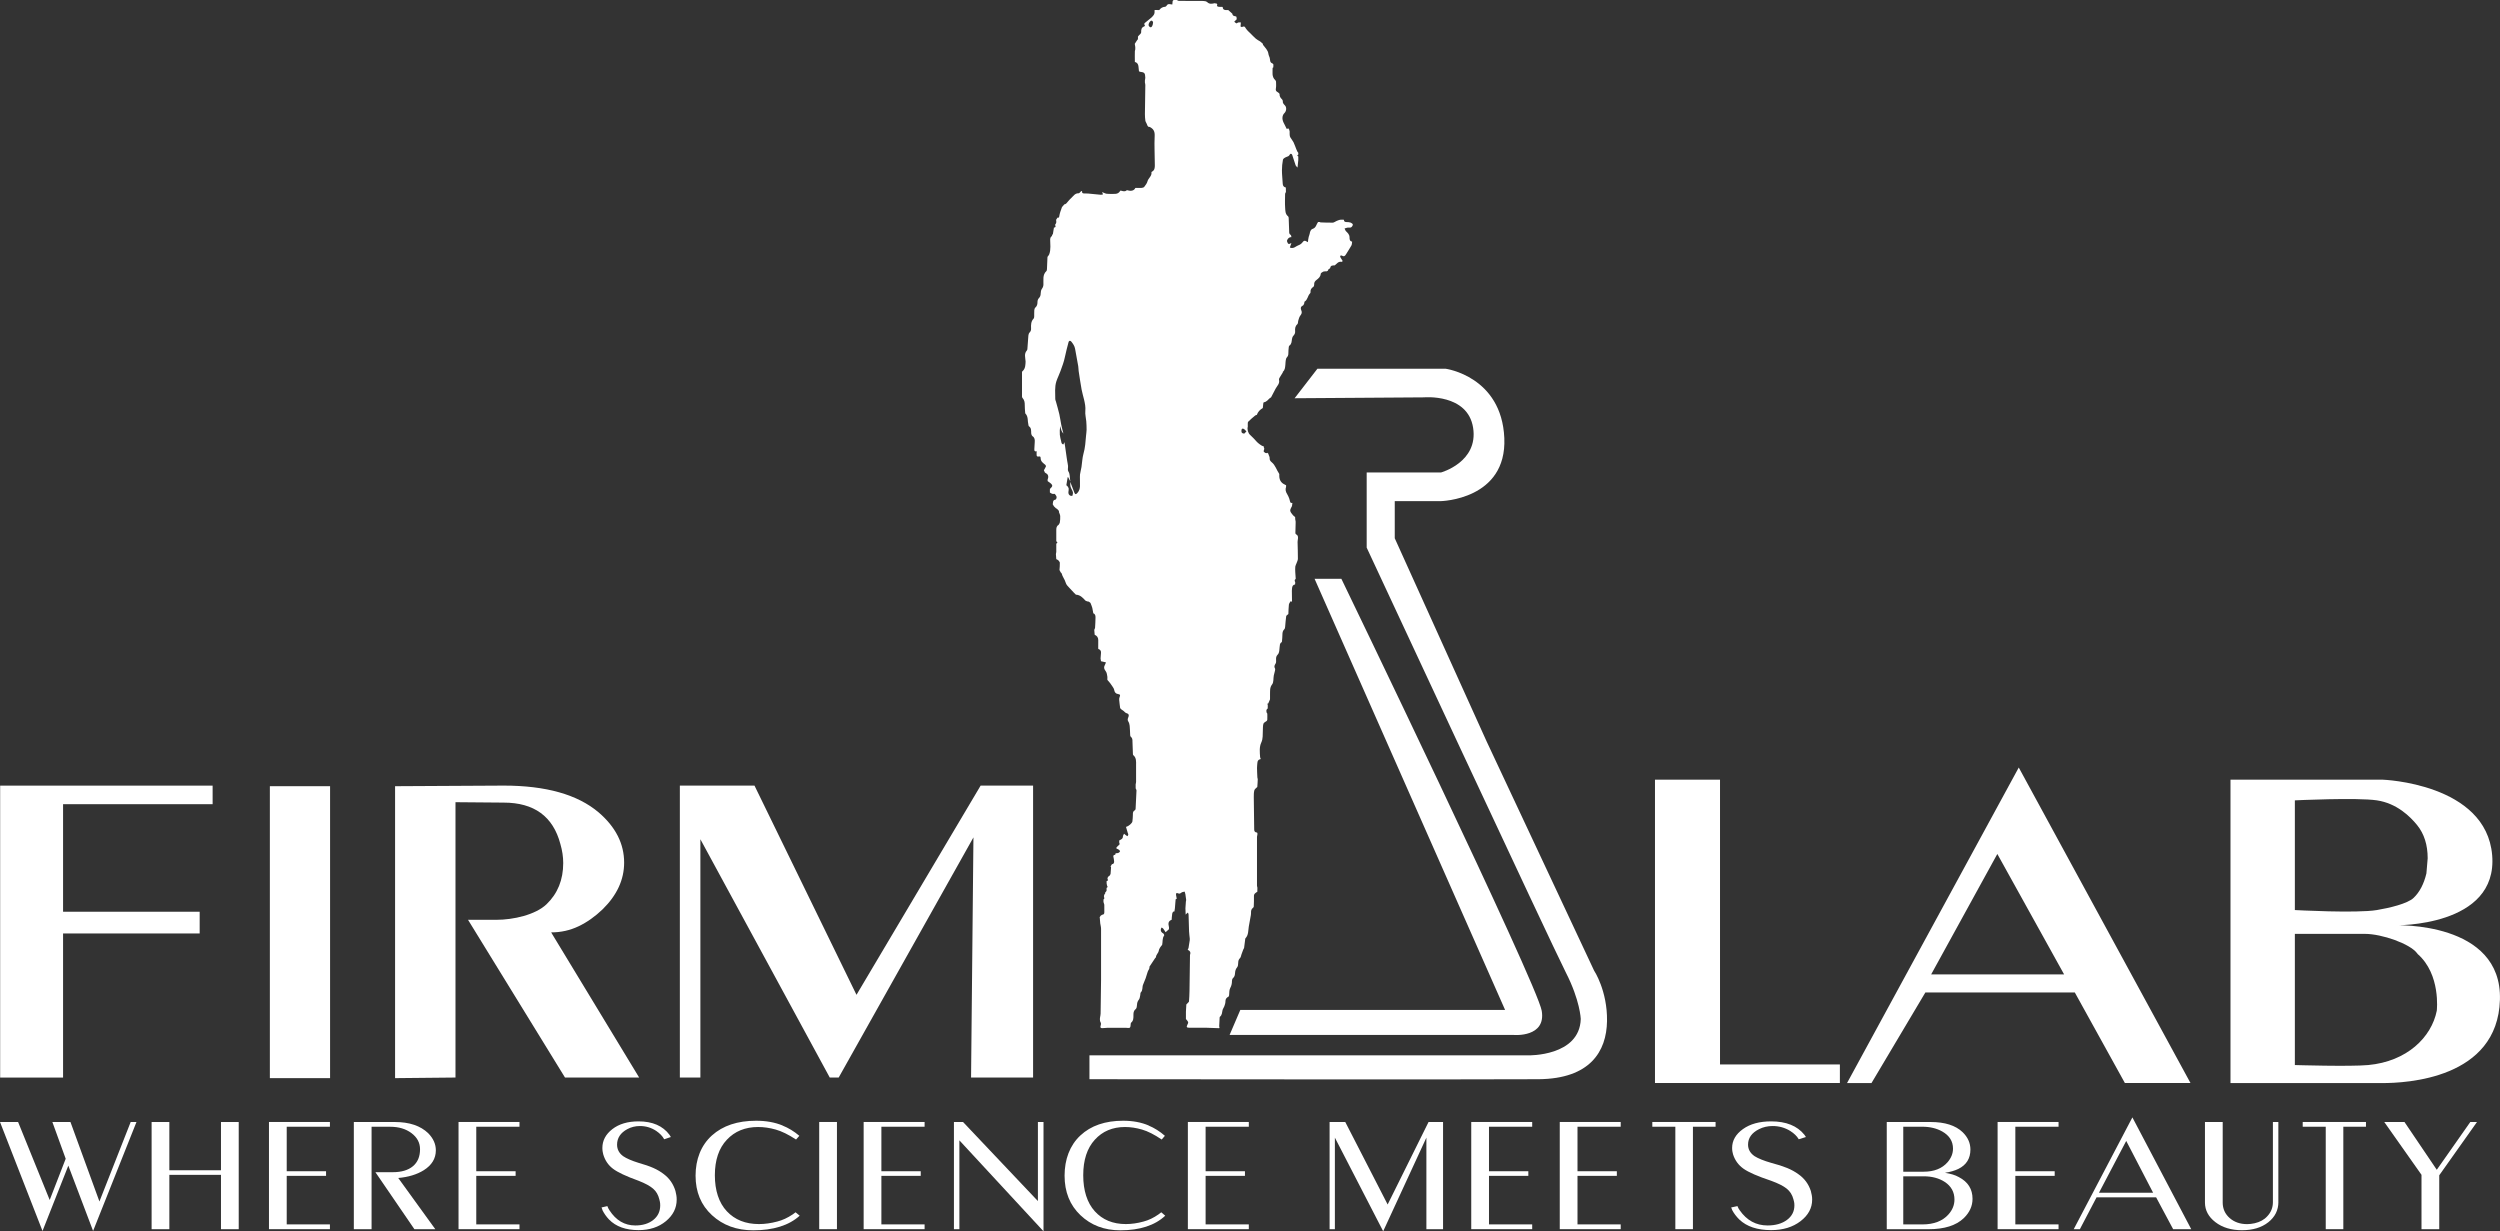 <svg xmlns="http://www.w3.org/2000/svg" id="Layer_2" data-name="Layer 2" viewBox="0 0 789.21 388.69"><rect x="0" y="0" width="789.21" height="388.69" fill="#333333" stroke="none"/><defs><style>      .cls-1 {        fill: #fff;        stroke-width: 0px;      }    </style></defs><g id="Layer_1-2" data-name="Layer 1"><g><g><path class="cls-1" d="M21.57,367.97l-8.15,20.63L0,354.19h5.71l9.98,24.63,5.05-13.02-4.21-11.61h5.71l9.15,25.1,9.87-25.1h1.83l-13.7,34.4-7.82-20.63Z"></path><path class="cls-1" d="M53.46,370.88v17.16h-5.6v-33.84h5.6v15.23h16.3v-15.23h5.6v33.84h-5.6v-17.16h-16.3Z"></path><path class="cls-1" d="M104.15,386.53v1.5h-19.24v-33.84h19.24v1.5h-13.64v14.05h12.42v1.46h-12.42v15.32h13.64Z"></path><path class="cls-1" d="M117.3,355.7v32.34h-5.6v-33.84h12.92c4.62,0,8.15,1.19,10.59,3.57,1.59,1.63,2.38,3.42,2.38,5.36,0,2.6-1.28,4.7-3.83,6.3-2.18,1.35-4.86,2.16-8.04,2.44l11.7,16.17h-6.6l-12.31-18h5.49c2.74,0,4.85-.63,6.35-1.88,1.5-1.25,2.25-3.04,2.25-5.36,0-2.04-.9-3.73-2.69-5.08-1.79-1.35-4.04-2.02-6.74-2.02h-5.88Z"></path><path class="cls-1" d="M163.99,386.53v1.5h-19.24v-33.84h19.24v1.5h-13.64v14.05h12.42v1.46h-12.42v15.32h13.64Z"></path><path class="cls-1" d="M190.18,381.97l-.11-.33-.17-.47,1.83-.42.17.38.11.28.39.66c2.07,3.2,4.79,4.79,8.15,4.79,2.33,0,4.22-.58,5.68-1.74s2.19-2.69,2.19-4.61c0-.47-.04-.86-.11-1.18-.07-.31-.13-.55-.17-.71-.33-1.41-.99-2.54-1.97-3.38-.98-.85-2.51-1.68-4.58-2.49-3.92-1.41-6.62-2.68-8.1-3.81-1.48-1.13-2.5-2.63-3.05-4.51-.15-.63-.23-1.08-.25-1.36-.02-.28-.03-.5-.03-.66,0-2.35,1.05-4.34,3.16-5.97,2.11-1.63,4.86-2.44,8.26-2.44,4.4,0,7.65,1.41,9.76,4.23l.44.71-2.11.71c-.52-.97-1.35-1.85-2.5-2.63-1.55-1.03-3.27-1.55-5.16-1.55-1.44,0-2.77.33-3.99.99-2.14,1.16-3.22,2.79-3.22,4.89,0,1.47.63,2.68,1.89,3.62,1.11.75,2.74,1.46,4.88,2.12,1.89.53,3.45,1.07,4.69,1.62,1.24.55,2.36,1.21,3.36,2,1.74,1.32,2.94,3.07,3.61,5.26.11.47.2.92.28,1.34s.11.89.11,1.39c0,2.66-1.14,4.93-3.41,6.81-2.27,1.88-5.15,2.82-8.62,2.82-4.03,0-7.14-1.11-9.32-3.34-.89-.94-1.59-1.94-2.11-3.01Z"></path><path class="cls-1" d="M247.03,355.32c1.88.75,3.65,1.83,5.31,3.24l-1.04,1.17c-2.4-1.57-4.54-2.62-6.43-3.15-1.89-.53-3.74-.8-5.55-.8-4.06,0-7.36,1.34-9.87,4.02-2.52,2.68-3.78,6.42-3.78,11.21s1.26,8.68,3.78,11.37c2.52,2.69,5.9,4.04,10.13,4.04,1.88,0,3.8-.27,5.78-.8,1.63-.41,3.27-1.16,4.9-2.26l.89-.66,1.3,1.08c-3.4,3.07-8.3,4.61-14.69,4.61-5.21,0-9.54-1.59-13-4.77-3.46-3.18-5.18-7.34-5.18-12.48s1.72-9.59,5.16-12.69c3.44-3.1,8.09-4.65,13.96-4.65,3.13,0,5.9.5,8.34,1.5Z"></path><path class="cls-1" d="M264.21,354.19v33.84h-5.6v-33.84h5.6Z"></path><path class="cls-1" d="M291.88,386.53v1.5h-19.24v-33.84h19.24v1.5h-13.64v14.05h12.42v1.46h-12.42v15.32h13.64Z"></path><path class="cls-1" d="M302.86,359.98v28.06h-1.72v-33.84h2.88l23.63,24.96v-24.96h1.77v34.5l-26.57-28.72Z"></path><path class="cls-1" d="M362.6,355.32c1.81.75,3.53,1.83,5.14,3.24l-1.01,1.17c-2.32-1.57-4.39-2.62-6.22-3.15-1.83-.53-3.62-.8-5.36-.8-3.93,0-7.11,1.34-9.54,4.02-2.44,2.68-3.65,6.42-3.65,11.21s1.22,8.68,3.65,11.37c2.43,2.69,5.7,4.04,9.8,4.04,1.81,0,3.68-.27,5.59-.8,1.58-.41,3.16-1.16,4.73-2.26l.86-.66,1.26,1.08c-3.29,3.07-8.03,4.61-14.2,4.61-5.04,0-9.23-1.59-12.57-4.77-3.34-3.18-5.01-7.34-5.01-12.48s1.66-9.59,4.99-12.69c3.32-3.1,7.82-4.65,13.5-4.65,3.02,0,5.71.5,8.06,1.5Z"></path><path class="cls-1" d="M394.23,386.53v1.5h-19.24v-33.84h19.24v1.5h-13.64v14.05h12.42v1.46h-12.42v15.32h13.64Z"></path><path class="cls-1" d="M421.4,359.13v28.91h-1.67v-33.84h4.95l13.38,26.04,12.91-26.04h4.58v33.84h-5.26v-28.91l-13.64,29.56-15.25-29.56Z"></path><path class="cls-1" d="M483.69,386.53v1.5h-19.24v-33.84h19.24v1.5h-13.64v14.05h12.42v1.46h-12.42v15.32h13.64Z"></path><path class="cls-1" d="M511.63,386.53v1.5h-19.24v-33.84h19.24v1.5h-13.64v14.05h12.42v1.46h-12.42v15.32h13.64Z"></path><path class="cls-1" d="M528.88,388.03v-32.34h-7.27v-1.5h19.97v1.5h-7.15v32.34h-5.55Z"></path><path class="cls-1" d="M546.81,381.97l-.12-.33-.18-.47,1.97-.42.18.38.12.28.42.66c2.23,3.2,5.16,4.79,8.78,4.79,2.51,0,4.55-.58,6.12-1.74s2.36-2.69,2.36-4.61c0-.47-.04-.86-.12-1.18-.08-.31-.14-.55-.18-.71-.36-1.41-1.07-2.54-2.12-3.38-1.06-.85-2.7-1.68-4.93-2.49-4.22-1.41-7.13-2.68-8.72-3.81-1.59-1.13-2.69-2.63-3.29-4.51-.16-.63-.25-1.08-.27-1.36-.02-.28-.03-.5-.03-.66,0-2.35,1.13-4.34,3.41-5.97,2.27-1.63,5.23-2.44,8.9-2.44,4.74,0,8.24,1.41,10.51,4.23l.48.71-2.27.71c-.56-.97-1.45-1.85-2.69-2.63-1.67-1.03-3.52-1.55-5.55-1.55-1.55,0-2.99.33-4.3.99-2.31,1.16-3.46,2.79-3.46,4.89,0,1.47.68,2.68,2.03,3.62,1.19.75,2.95,1.46,5.25,2.12,2.03.53,3.71,1.07,5.05,1.62,1.33.55,2.54,1.21,3.61,2,1.87,1.32,3.17,3.07,3.88,5.26.12.47.22.92.3,1.34s.12.89.12,1.39c0,2.66-1.22,4.93-3.67,6.81-2.45,1.88-5.54,2.82-9.29,2.82-4.34,0-7.68-1.11-10.03-3.34-.95-.94-1.71-1.94-2.27-3.01Z"></path><path class="cls-1" d="M619.92,384.56c-2.44,2.32-6.12,3.48-11.07,3.48h-13.23v-33.84h13.85c4.49,0,7.86,1.07,10.09,3.2,1.65,1.6,2.47,3.43,2.47,5.5,0,2.82-1.27,4.86-3.81,6.11-1.17.56-2.57.97-4.22,1.22.93.16,1.73.34,2.42.54.69.2,1.34.48,1.96.82,2.88,1.5,4.32,3.79,4.32,6.86,0,2.29-.93,4.32-2.78,6.11ZM600.83,355.7v14.19h6.43c3.29,0,5.82-1,7.57-3.01,1.13-1.32,1.7-2.74,1.7-4.28,0-2.32-1.13-4.12-3.4-5.41-1.78-1-3.88-1.5-6.28-1.5h-6.02ZM600.83,371.35v15.18h6.02c3.64,0,6.4-1.06,8.29-3.2,1.24-1.41,1.85-2.96,1.85-4.65,0-2.35-1.01-4.2-3.04-5.55-1.82-1.19-4.05-1.79-6.69-1.79h-6.43Z"></path><path class="cls-1" d="M649.85,386.53v1.5h-19.24v-33.84h19.24v1.5h-13.64v14.05h12.42v1.46h-12.42v15.32h13.64Z"></path><path class="cls-1" d="M661.85,377.98l-5.27,10.06h-1.94l18.52-35.3,18.58,35.3h-5.71l-5.38-10.06h-18.8ZM671.22,360.16l-8.6,16.36h17.08l-8.49-16.36Z"></path><path class="cls-1" d="M719.25,379.43c0,2.6-1.06,4.74-3.19,6.42-2.13,1.68-4.89,2.51-8.29,2.51s-6.2-.85-8.4-2.54c-2.2-1.69-3.3-3.76-3.3-6.2v-25.43h5.6v25.43c0,1.97.73,3.6,2.19,4.89,1.46,1.29,3.3,1.93,5.52,1.93.74,0,1.53-.09,2.38-.28,1.66-.38,3-1.11,3.99-2.21,1.18-1.25,1.77-2.74,1.77-4.46v-25.29h1.72v25.24Z"></path><path class="cls-1" d="M734.2,388.03v-32.34h-7.27v-1.5h19.97v1.5h-7.15v32.34h-5.55Z"></path><path class="cls-1" d="M764.43,388.03v-17.16l-11.76-16.68h6.38l10.2,15.09,10.59-15.09h2.11l-11.92,16.83v17.01h-5.6Z"></path></g><g><g><g><path class="cls-1" d="M19.91,294.67v45.5H.05v-92.16h67.07v5.86H19.91v33.95h43.12v6.86H19.91Z"></path><path class="cls-1" d="M104.2,248.19v92.16h-19.01v-92.16h19.01Z"></path><path class="cls-1" d="M143.79,253.25v86.91l-19.07.19v-92.16l34.3-.19c13.31,0,23.3,2.82,29.95,8.45,5.38,4.61,8.06,9.9,8.06,15.87,0,5.38-2.26,10.28-6.78,14.72-2.39,2.3-4.93,4.1-7.62,5.38-2.69,1.28-5.57,1.92-8.64,1.92l27.78,45.82h-23.41l-30.61-49.79h8.96c5.29,0,12.34-1.56,15.84-4.93,3.5-3.37,5.25-7.7,5.25-12.99,0-1.96-.3-3.97-.9-6.02-2.3-8.7-8.28-13.06-17.92-13.06l-15.2-.13Z"></path><path class="cls-1" d="M221.1,264.92v75.24h-6.48v-92.16h23.56l32.2,66.05,39.19-66.05h16.56v92.16h-19.58l.75-75.81-42.54,75.81h-2.82l-40.85-75.24Z"></path></g><g><path class="cls-1" d="M580.82,336.03v5.86h-58.37v-95.76h20.53v89.9h37.84Z"></path><path class="cls-1" d="M607.81,313.3l-17.01,28.6h-7.72s54.21-99.61,54.21-99.61l54.21,99.6h-20.71l-15.81-28.59h-47.17ZM630.52,269.59l-20.89,38.02h41.98l-21.08-38.02Z"></path><path class="cls-1" d="M704.13,341.89v-95.76h48.01s32.72,1.11,34.6,23.86-30.68,22.11-30.68,22.11c0,0,33.88-1.38,33.13,23.54s-29.55,26.3-37.27,26.27-47.79,0-47.79,0ZM724.45,252.65v34.64s19.51,1.07,25.89,0c4.01-.67,9.68-2.02,11.58-3.83,1.91-1.81,3.26-4.39,4.06-7.75l.4-4.76c0-4.24-1.11-7.72-3.32-10.46-2.22-2.74-6.42-6.89-12.71-7.83s-25.89,0-25.89,0ZM724.45,294.81v41.41s17.39.53,23.15,0c12.24-1.13,19.97-8.75,21.65-17.13.02-.11,1.32-11.48-6.02-17.91-.07-.06-.12-.16-.17-.23-2.22-3.01-11.12-6.14-16.49-6.14h-22.12Z"></path></g></g><g><path class="cls-1" d="M408.68,125.73l7.2-9.32h40.52s17.65,2.4,18.49,21.88-20.05,19.91-20.05,19.91h-14.54v11.72l28.94,64,33.98,72.47s4.24,6.35,4.09,15.95-5.36,18.21-21.6,18.35-141.79,0-141.79,0v-7.53h138.54s16.19.38,16.56-11.48c0,0-.19-5.84-4.71-14.68s-62.87-134.12-62.87-134.12v-23.72h23.44s11.86-3.25,10.16-14.12-15.53-9.6-15.53-9.6l-40.85.28Z"></path><path class="cls-1" d="M414.99,182.72l60.14,136.09h-83.58l-3.39,7.91h89.79s10.16.85,8.75-7.62-63.25-136.38-63.25-136.38h-8.47Z"></path><path class="cls-1" d="M347.3,289.47c0-.09.01-.19.02-.28.06-.04.12-.09.18-.13.13-.1.27-.19.4-.29.55,0,.73-.33.72-.83-.02-.78,0-1.56-.01-2.34-.09-.29-.17-.57-.26-.86v-.85c.05,0,.09,0,.13-.01.05-.1.09-.2.14-.29-.04-.24-.08-.48-.13-.71.04-.15.08-.29.12-.44.1-.14.19-.29.29-.43,0-.09,0-.19,0-.28.09-.1.19-.2.28-.29.05-.1.1-.19.15-.29,0-.29,0-.57,0-.86.43-.17.34-.44.14-.73-.04-.24-.09-.48-.13-.72,0-.24,0-.47,0-.71.57-.07.45-.39.26-.73.05-.19.1-.37.15-.56.19-.15.37-.3.56-.45.1-.18.26-.36.28-.55.08-.68.1-1.36.15-2.04-.05-.1-.1-.19-.15-.29.15-.24.29-.48.44-.72.57.02.68-.47.68-.82,0-.54-.16-1.09-.26-1.63.05-.14.1-.29.15-.43.41.03.6-.17.58-.58.27-.01.57.04.81-.05.24-.09.5-.31.59-.53.04-.12-.24-.41-.43-.55-.2-.15-.46-.21-.69-.3,0-.14,0-.29.01-.43.33-.31.69-.61.98-.95.06-.07-.07-.32-.12-.49,0-.1,0-.19-.01-.29,0-.14,0-.28.01-.43.52-.29,1.14-.46,1.16-1.26,0-.29.23-.57.35-.86.21.17.42.36.64.52.14.1.3.18.45.26.09-.18.23-.35.25-.53.01-.17-.12-.35-.17-.53-.18-.6-.36-1.21-.54-1.81.04-.05.09-.09.13-.14.64-.09,1.81-1.1,1.88-1.65.08-.68.14-1.37.15-2.06,0-.59-.03-1.15.63-1.46.13-.06.22-.31.23-.49.11-1.93.21-3.85.28-5.78,0-.21-.17-.43-.26-.64,0-.43,0-.86,0-1.29.04-.25.13-.5.13-.75.01-1.76,0-3.53,0-5.29,0-1.14.14-2.32-.9-3.18-.09-.07-.1-.26-.1-.4-.05-1.29-.12-2.58-.14-3.86,0-.59,0-1.14-.54-1.54-.12-.09-.17-.34-.18-.51-.06-.98-.06-1.96-.16-2.93-.05-.47-.18-.98-.43-1.36-.27-.41-.21-.77-.07-1.14.27-.69.44-1.25-.55-1.51-.33-.09-.59-.47-.89-.7-.2-.16-.42-.29-.63-.43-.14-.14-.29-.29-.43-.43-.11-.87-.24-1.74-.31-2.62-.03-.3.02-.64.14-.91.27-.6.18-.83-.47-.92-.79-.11-1.13-.58-1.26-1.36-.07-.42-.4-.81-.64-1.2-.19-.31-.4-.61-.63-.9-.27-.35-.57-.67-.86-1.01,0-.09-.01-.18-.02-.27,0-.26.05-.53,0-.78-.11-.54-.14-1.16-.44-1.58-.66-.89-.77-1.38-.21-2.37.11-.2.16-.43.2-.54-.59-.14-1.07-.25-1.55-.36-.05-.29-.1-.57-.14-.86.05-.6.09-1.21.14-1.81.05-.64-.28-1.02-.86-1.21,0-.09-.01-.18-.02-.27,0-.85.03-1.7.01-2.55-.01-.79-.4-1.34-1.13-1.65-.04-.52-.09-1.04-.13-1.57.09-.22.24-.43.25-.65.07-1.06.13-2.12.14-3.19,0-.55-.03-1.13-.69-1.36-.11-.57-.21-1.14-.32-1.71-.18-.51-.32-1.03-.55-1.51-.1-.21-.4-.33-.61-.49-.09,0-.18-.02-.27-.02-.15-.05-.29-.09-.44-.14-.1-.05-.19-.09-.29-.14-.83-.91-1.66-1.82-3.02-1.88-.19-.19-.39-.38-.58-.57-.52-.55-1.03-1.11-1.55-1.66-.46-.49-.91-.89-1.12-1.64-.27-.98-1.01-1.81-1.25-2.85-.03-.12-.21-.19-.29-.31-.14-.24-.26-.49-.39-.74.05-.78.15-1.55.11-2.32-.01-.29-.36-.56-.55-.84-.19-.1-.38-.2-.57-.29-.04-.53-.08-1.05-.12-1.58.04-.23.11-.45.12-.68.01-.88,0-1.75,0-2.63.45-.24.45-.49,0-.73,0-1.19-.02-2.38,0-3.58,0-.62.07-1.25.71-1.6.14-.26.37-.51.41-.79.1-.65.16-1.33.12-1.98-.02-.43-.25-.84-.39-1.26,0-.09,0-.19,0-.28-.05-.1-.1-.19-.15-.29-.1-.1-.19-.19-.29-.29-.1-.09-.2-.19-.29-.28-.05,0-.09,0-.14,0-.24-.24-.49-.48-.73-.72-.14-.24-.28-.48-.42-.72.04-.06.12-.12.12-.17-.04-.64.11-1.09.86-1.24.15-.03.36-.63.28-.88-.11-.36-.55-.96-.69-.92-.61.18-.98-.14-1.41-.4,0-.14,0-.28-.01-.42,0-.1,0-.19,0-.29,0-.14.01-.28.02-.43.35-.39.95-.78.63-1.32-.28-.48-.89-.77-1.35-1.14,0-.14-.02-.28-.03-.42.39-.92.24-1.67-.42-2.02-.14-.1-.29-.2-.43-.29-.1-.24-.2-.47-.31-.71.22-.4.47-.78.64-1.2.05-.13-.08-.41-.21-.52-.65-.55-1.4-1-1.45-2.01-.01-.26,0-.76-.56-.59-.18-.01-.36-.03-.54-.04-.05-.09-.1-.18-.16-.26,0-.23-.02-.47-.03-.7,0-.1,0-.2.01-.3.02-.12.05-.23.07-.35-.12.01-.23.03-.35.04-.1-.04-.19-.09-.29-.13-.04-.05-.08-.1-.12-.15-.01-.14-.02-.27-.03-.41.04-.76.09-1.52.13-2.28.04-.7.03-1.35-.68-1.83-.27-.18-.43-.68-.44-1.04-.04-.79.07-1.58-.72-2.12-.12-.08-.12-.34-.17-.52-.3-1.17.03-2.51-.95-3.5-.06-.06-.05-.18-.06-.28-.05-.78-.15-1.57-.13-2.35.01-.85-.09-1.61-.7-2.26-.1-.11-.17-.3-.17-.45,0-2.53,0-5.06,0-7.59,0-.12,0-.28.07-.34.64-.53.92-1.22.98-2.03.03-.38.1-.77.08-1.15-.07-1.18-.55-2.4.41-3.46.1-.11.15-.3.16-.47.11-1.4.18-2.8.31-4.2.03-.33.14-.74.36-.96.41-.4.52-.82.49-1.35-.05-1.11-.03-2.19.81-3.08.14-.15.17-.44.18-.67.02-.66-.02-1.32.03-1.98.02-.29.14-.65.34-.83.58-.5.66-1.1.67-1.8,0-.39.15-.87.41-1.13.45-.45.59-.91.6-1.53.01-.5.11-1.08.39-1.46.3-.42.44-.78.47-1.29.08-1.47-.36-3.07.94-4.3.15-.14.17-.45.18-.68.06-1.18.1-2.36.15-3.54,0-.09.02-.18.02-.27.19-.27.44-.51.55-.81.57-1.58.3-3.21.29-4.83.06-.19.11-.37.17-.56.14-.15.28-.29.43-.44,0-.09,0-.19,0-.28.09-.09.24-.17.26-.28.12-.63.21-1.26.31-1.89,0-.04,0-.09,0-.13.45-.07.69-.25.43-.74,0-.09,0-.19,0-.28.45-.41.35-.93.27-1.44.15-.23.29-.47.44-.7.46.05.5-.01.58-.55.07-.44.19-.87.32-1.29.16-.5.35-.99.52-1.49.24-.28.49-.57.73-.85.19-.08.44-.1.57-.24.54-.57,1-1.22,1.59-1.74.7-.62,1.19-1.58,2.37-1.53.26.01.53-.44.79-.67h0c.1,0,.19,0,.29,0-.06.52.14.76.69.72.4-.02.81,0,1.21.03,1.34.12,2.68.27,4.02.39.21.02.43-.07.69-.12-.12-.31-.2-.52-.28-.74.5.19.99.5,1.5.55.9.09,1.82.05,2.72.02.69-.03,1.19-.4,1.52-1v-.02c.09.01.19.02.29.03.59.14,1.19.39,1.73-.14.09,0,.19,0,.28,0,1.12.38,2.07.1,2.45-.73.09,0,.18-.01.27-.02.57,0,1.15.05,1.72,0,.29-.02.67-.13.82-.33.41-.54.87-1.12,1.03-1.76.27-1.03,1.45-1.65,1.24-2.86,0-.04.08-.13.14-.16.88-.42.93-1.28.93-2.03,0-3.11-.21-6.22-.05-9.31.07-1.44-.42-2.19-1.54-2.78-.11-.06-.27-.03-.4-.04-.1-.1-.19-.19-.29-.29-.13-.3-.25-.6-.38-.89-.1-.24-.29-.46-.32-.7-.09-.71-.16-1.42-.15-2.13.03-3.07.09-6.14.13-9.2,0-.25-.08-.5-.13-.75,0-.24,0-.48,0-.71.04-.3.14-.6.12-.9-.06-1.46-.25-1.65-1.73-1.83-.09-.05-.18-.11-.27-.16-.05-.49-.1-.98-.15-1.48-.07-.66-.32-1.18-1-1.41-.05,0-.09,0-.14,0,0-.62-.01-1.24-.02-1.87,0-.53.01-1.06.02-1.58.04-.19.09-.38.13-.58,0-.24,0-.48,0-.72-.05-.34-.1-.67-.16-1.01.25-.38.49-.76.74-1.15.09-.1.17-.2.26-.31,0-.28,0-.57.01-.85.35-.57,1.2-.85,1-1.74.04-.19.07-.39.11-.58.03-.08.05-.16.08-.24.08-.11.16-.22.25-.33.15-.09.3-.18.45-.28.42-.11.35-.32.13-.58,0-.14.01-.29.02-.43.63-.52,1.27-1.03,1.9-1.55.77-.64,1.52-1.31,1.26-2.48.05-.05.1-.1.15-.15.26,0,.53,0,.79,0,.22,0,.55.06.63-.05.46-.62,1.05-.93,1.81-.98.16-.01.36-.17.44-.32.29-.58.76-.57,1.28-.47.19.04.39.06.54.08.04-.44.08-.78.11-1.13.1-.1.19-.19.29-.29.34,0,.67,0,1.01-.01.23.1.46.28.69.28,2.56.02,5.12,0,7.68.03.43,0,.96.11,1.25.38.73.7,1.51.51,2.32.33.24.05.48.09.72.14,0,0,0,0,0,0,.04.1.09.2.13.29-.28.51.09.64.45.7.37.06.76.02,1.14.02.05.05.1.1.14.14.02.79.61.95,1.73.87.05.04.1.09.15.13.38.34.76.68,1.14,1.02.06.73.65.74,1.16.86.05.05.1.1.14.14.04.3.08.6.09.74-.32.32-.56.55-.79.78.22.18.43.43.68.52.13.05.36-.23.56-.27.27-.05.56-.02.84-.03-.01.24-.03.49-.04.73-.01.21-.1.49,0,.6.1.12.44.15.59.07.54-.28.74-.02.98.43.21.39.56.7.87,1.04.18.19.39.35.57.54.59.58,1.15,1.2,1.77,1.73.4.35.9.59,1.36.87.28.24.57.49.85.73.02.12,0,.26.06.35.64.9,1.55,1.64,1.7,2.85.05.42.28.81.4,1.22.2.64-.05,1.49.86,1.78.1.09.19.19.29.28,0,.09.01.18.02.28-.01.24-.02.48-.03.72-.08.05-.22.1-.22.15.04,1.32-.35,2.74.81,3.83.13.12.27.32.27.48.02.74.08,1.5-.05,2.22-.12.62.11.87.58,1.13.25.14.6.42.59.63-.03.7.29,1.17.76,1.61.14.13.28.39.26.57-.07.61.28.97.66,1.35.64.63.48,1.87-.17,2.47-.31.28-.52.77-.58,1.19-.18,1.3.68,2.29,1.14,3.4.07.16.2.64.56.2.04-.02.07-.02.11-.02.1.14.2.28.29.41.05.19.1.38.15.56.02.52-.04,1.05.08,1.54.1.4.42.74.64,1.1.17.28.37.54.52.83.19.38.34.78.49,1.18.13.32.24.65.37.97.11.27.23.54.36.8.07.13.18.23.27.35v.56c-.39.2-.39.39,0,.59,0,.38,0,.76,0,1.15-.07.71-.15,1.42-.24,2.36-.29-.33-.51-.49-.59-.69-.38-1.09-.7-2.19-1.08-3.28-.15-.45-.61-.52-.79-.12-.23.52-.66.59-1.11.77-.4.16-.96.49-1.03.83-.22,1.11-.32,2.26-.32,3.4,0,1.4.19,2.79.25,4.19.03.68.33,1.06.98,1.2,0,.47.02.95.03,1.42-.09.19-.26.38-.26.57-.02,1.46-.09,2.92.01,4.37.07.96.01,2.02.93,2.73.12.1.18.33.19.51.06,1.38.11,2.76.15,4.14.01.48-.05.94.49,1.23.16.08.15.46.22.7-.71-.05-1.11.43-1.35.96-.11.24.04.69.22.95.36.53.75.03,1.13-.06-.17.47-.33.94-.49,1.4.68.36,1.36.13,2.03-.35.3-.22.69-.3,1.02-.49.26-.15.55-.3.73-.53.72-.91.81-.94,1.93-.3.03-.32.04-.57.08-.82.04-.28.09-.56.16-.84.09-.34.25-.66.31-.99.11-.66.3-1.35.96-1.56,1.07-.35,1.13-1.39,1.65-2.11.04-.02.08-.03.12-.05.15,0,.29,0,.44,0,.08.04.16.12.24.13,1.29.04,2.58.11,3.87.08.39-.01.76-.34,1.15-.5.38-.16.75-.34,1.15-.41.39-.07.81-.01,1.22-.01,0,.52.27.71.76.73.45.01.92.02,1.34.16.29.1.71.41.72.63,0,.3-.27.73-.55.88-.29.16-.73.03-1.09.08-.33.05-.64.18-.96.28.14.29.23.64.44.86.54.54,1.09,1,1.12,1.9.01.5-.03,1.27.82,1.39-.07.42-.04.89-.24,1.25-.5.92-1.12,1.77-1.64,2.67-.34.59-.66.93-1.35.48-.12-.08-.38.05-.58.08.05.19.07.39.16.56.2.36.43.7.65,1.04-.05.1-.1.19-.16.29-.1,0-.19,0-.29-.01-.95-.12-1.41.65-2.03,1.13-.62.05-1.34-.07-1.44.85-.05.05-.1.1-.15.14-.14.1-.28.2-.42.29-.06.14-.11.27-.17.41-.13.07-.26.14-.39.21-.1,0-.19-.01-.29-.02-.28.04-.6.01-.84.14-.29.15-.71.41-.73.65-.07.94-.71,1.47-1.34,1.94-.55.41-.78.84-.73,1.5.01.23-.1.57-.27.68-.66.42-.97.96-.88,1.74.01.13-.13.3-.24.42-.68.73-.67,1.92-1.62,2.49-.12.07-.06.41-.14.6-.1.24-.22.56-.41.65-.76.34-.78.93-.5,1.53.33.69.06,1.14-.34,1.68-.31.41-.44.97-.6,1.47-.13.4-.05.98-.31,1.21-.71.63-.77,1.39-.7,2.22.05.6-.18,1.04-.59,1.47-.23.25-.35.64-.41.99-.12.74-.07,1.53-.78,2.05-.12.09-.21.28-.22.43-.07.69-.15,1.38-.14,2.07,0,.52-.13.89-.5,1.28-.22.24-.28.66-.34,1.01-.07.36-.05.73-.09,1.1-.09.86-.06,1.76-.8,2.4-.04.03,0,.15-.02.21-.22.37-.48.72-.68,1.1-.21.39-.6.85-.52,1.19.3,1.24-.59,1.93-1.07,2.82-.51.93-.98,1.87-1.47,2.81-.09.03-.2.04-.26.09-.63.52-1.07,1.3-2,1.41-.07,0-.15.22-.16.35-.06.45-.09.89-.14,1.34,0,.04-.01.09-.02.13-.88.5-1.54,1.18-1.88,2.15-.17.07-.38.09-.51.2-.76.64-1.54,1.26-2.22,1.97-.19.2-.1.67-.13,1.01,0,.19,0,.38,0,.58-.25.81.12,1.99.68,2.51.76.71,1.5,1.45,2.18,2.24.33.38,1.55,1.34,2.07,1.42.05,0,.09,0,.14,0,0,.1-.02.2-.02.3.05.1.09.2.14.29,0,.09,0,.19,0,.28-.06.27-.25.69-.15.79.29.28.63.71,1.15.38.09.09.18.18.28.27.05.15.1.3.15.44.1.31.31.63.28.93-.05.61.23,1,.65,1.34,1.17.94,1.51,2.42,2.33,3.59.12.16.05.46.06.7.02,1.65.84,2.39,2.02,2.92.04,0,.08,0,.13,0,0,.19,0,.38,0,.57-.31.82-.12,1.56.34,2.28.28.44.48.94.67,1.43.14.37.18.79.32,1.16.04.11.27.15.41.22.03-.01.06-.02.1-.02.06,0,.11,0,.17-.01,0,0,0,0,0,0-.02.03-.03.07-.03.11-.04.29-.07.59-.11.88-.2.49-.61,1-.56,1.47.06.5.52.97.86,1.41.18.24.46.4.69.59,0,.23.02.47.03.7.04.24.09.49.13.73,0,.14,0,.28,0,.42-.03,1.07-.07,2.15-.08,3.22,0,.14.12.36.25.42.61.28.6.8.56,1.34-.03.35-.13.71-.12,1.06.03,1.77.12,3.53.1,5.29,0,.48-.29.97-.45,1.45-.12.34-.33.67-.37,1.02-.06.57-.03,1.15-.01,1.72.02.63.08,1.27.13,1.9,0,.09,0,.19,0,.28-.46.28-.32.65-.14,1.02-.01.24-.02.48-.04.71-.66.09-.89.55-.96,1.14-.03.28-.06.57-.06.85,0,1.06.03,2.12.04,3.18,0,.09-.02.18-.03.27-.04,0-.07,0-.1-.02-.12-.03-.32-.12-.34-.09-.19.34-.46.68-.51,1.05-.11.95-.11,1.9-.16,2.86,0,.04,0,.08-.02.12-.23.22-.63.42-.67.67-.17,1.1-.22,2.22-.33,3.33-.03.27-.08.61-.25.77-.5.48-.61,1.04-.61,1.69,0,.71-.08,1.42-.14,2.14,0,.11-.06.26-.14.31-.62.35-.5.93-.6,1.5-.13.82.02,1.76-.64,2.42-.46.47-.51.98-.48,1.58.02.41.05.9-.15,1.21-.33.53-.56.96-.19,1.56.1.17.03.47-.01.7-.11.52-.28,1.02-.38,1.54-.17.93,0,2.11-.51,2.76-.81,1.04-.63,2.09-.67,3.17-.01.39,0,.78,0,1.16,0,.14,0,.29-.01.43-.19.43-.37.86-.56,1.29-.04,0-.09.01-.13.01-.08.06-.15.11-.23.17.07.04.14.08.22.12,0,.43-.02.86-.02,1.29-.51.23-.58,1.1-.13,1.6,0,.05,0,.09,0,.14,0,.24,0,.47.01.71,0,.39-.01.77-.02,1.16-.04.05-.08.1-.11.15-.01.04-.02.09-.03.13-.37.29-.95.52-1.07.89-.21.67-.14,1.43-.19,2.14-.09,1.28.11,2.53-.5,3.82-.66,1.41-.47,3.07-.36,4.64,0,.11.09.21.14.31,0,.1,0,.2,0,.3-.04,0-.08,0-.12,0-.64.15-.86.6-.89,1.2-.03.52-.12,1.04-.11,1.56,0,.99.07,1.98.11,2.98.04.19.08.38.12.57-.02.39-.04.77-.05,1.16-.03.43-.06.86-.09,1.29-.32.35-.82.65-.93,1.05-.19.7-.18,1.46-.18,2.2.03,3.4.09,6.8.13,10.2,0,.58.27.89.85.94.05.05.11.09.16.14,0,.19,0,.38,0,.57-.04.23-.13.45-.13.68,0,5.11,0,10.23,0,15.34,0,.23.08.45.13.68,0,.43-.02.85-.02,1.28-.51.36-1.11.6-1.07,1.42.04,1.09-.02,2.18-.06,3.27,0,.12-.11.28-.21.36-.61.43-.68,1.03-.65,1.71.02.4-.09.8-.16,1.2-.18,1.02-.38,2.04-.55,3.06-.2,1.27-.06,2.63-1.05,3.69-.11.12-.08.36-.11.55-.11.82-.2,1.65-.32,2.47-.03.18-.19.33-.26.51-.2.51-.38,1.03-.57,1.55-.14.39-.18.89-.45,1.15-.46.45-.57.93-.58,1.53,0,.47-.06,1.06-.34,1.39-.45.54-.6,1.09-.65,1.75-.04.61-.12,1.21-.66,1.67-.21.18-.32.58-.32.88.01.83-.16,1.54-.57,2.3-.33.62-.24,1.48-.33,2.23-.05.14-.11.28-.16.42-.66.31-1.02.76-1,1.55.01.49-.18,1-.34,1.48-.15.44-.49.82-.58,1.27-.16.74-.13,1.52-.81,2.05-.06.05-.09.17-.1.26-.05.94-.1,1.87-.14,2.81,0,.08.08.16.12.25-.04.1-.09.19-.13.29-.1,0-.19,0-.29,0-1.31-.05-2.61-.12-3.92-.14-1.76-.02-3.53,0-5.29,0-.72,0-.89-.24-.56-.87.51-.95.29-.99-.43-1.88v-2.29c.04-.77.09-1.53.13-2.3.14-.15.29-.29.43-.44.14-.18.4-.35.41-.54.09-1.12.14-2.23.16-3.35.06-3.7.1-7.4.15-11.1,0-.07-.02-.15,0-.21.32-.8,0-1.3-.73-1.63.1-.2.24-.4.28-.61.15-.81.26-1.64.38-2.45.02-.16.01-.33,0-.49-.07-.76-.19-1.51-.22-2.27-.07-1.79-.1-3.58-.16-5.37,0-.19-.15-.37-.22-.55-.16.14-.33.27-.48.41-.08.07-.14.17-.21.25-.03-.67-.06-1.34-.08-2.01.05-.72.1-1.44.15-2.16.03-.17.1-.35.08-.52-.06-.59-.14-1.17-.24-1.75-.05-.29-.15-.56-.23-.84-.35.1-.76.11-1.03.32-.36.28-.64.45-1.08.21-.14-.08-.45-.11-.51-.03-.11.14-.13.39-.1.58.05.4.14.79.22,1.18h0c-.12.06-.34.12-.35.19-.09.94-.16,1.89-.23,2.83l-.15,1s0,0,0,0c-.09,0-.19,0-.28,0l-.28.29c-.05.14-.09.28-.14.42-.05.44-.1.87-.14,1.31,0,.19,0,.38-.01.56-1.04.49-1.21.96-.86,2.45,0,.19-.01.38-.02.57-.33.29-.65.58-1.05.94-.28-.43-.51-.81-.78-1.15-.11-.15-.32-.22-.49-.33-.08.17-.21.33-.24.51-.11.66.21,1.06.78,1.37.17.09.35.54.27.64-.66.9-.41,1.97-.63,2.94-.48.6-.96,1.13-1.11,2-.1.62-.86,1.14-.85,1.95,0,.06-.16.1-.21.18-.62.92-1.23,1.85-1.84,2.78-.01.02-.02.05-.01.07.1.63-.41,1.04-.55,1.54-.38,1.39-.86,2.72-1.45,4.04-.34.76-.02,1.75-.72,2.46-.17.17-.11.55-.17.82-.12.5-.14,1.09-.44,1.46-.41.51-.56,1-.59,1.62-.02.48-.11,1.14-.42,1.38-.71.56-.71,1.23-.71,1.98,0,.84.02,1.68-.72,2.29-.08.06-.11.21-.13.32-.08.43-.01,1.03-.27,1.25-.25.22-.83.05-1.27.05-1.92,0-3.83-.01-5.75,0-.57,0-1.14.13-1.71.12-.45,0-.71-.19-.51-.74.11-.31.17-.76.03-1.02-.44-.77-.22-1.52-.09-2.28.03-.19.06-.38.06-.57.05-3.54.12-7.09.14-10.63.02-5.37.01-10.74,0-16.11,0-.58-.17-1.16-.26-1.74-.04-.53-.09-1.06-.13-1.59-.02-.14-.03-.29-.05-.43ZM337.84,151.87c-.21-.41-.43-.81-.66-1.25,0,0-.13,0-.13.02-.15.83-.31,1.67-.42,2.51-.01.09.26.2.35.33.16.25.36.51.39.79.05.34-.07.7-.09,1.06-.04.52.14.95.64,1.16.19.08.61.06.63.01.09-.38.23-.82.13-1.18-.16-.57-.55-1.07-.71-1.64-.14-.48-.08-1.02-.1-1.54.43,1.13.84,2.26,1.29,3.38.25.62.5.6.96.1,1.16-1.27.73-2.81.8-4.27.02-.52-.05-1.05.02-1.56.11-.8.34-1.58.47-2.38.22-1.39.24-2.82.62-4.16.54-1.88.66-3.79.82-5.72.05-.62.16-1.23.17-1.85,0-.89-.03-1.79-.1-2.68-.09-1.09-.41-2.2-.3-3.26.12-1.26-.13-2.41-.4-3.59-.24-1.07-.59-2.12-.78-3.2-.35-1.94-.63-3.89-.93-5.84-.07-.49-.04-1-.13-1.5-.32-1.83-.68-3.65-.99-5.48-.15-.89-.64-1.59-1.17-2.26-.35-.44-.78-.36-.9.14-.4,1.59-.85,3.17-1.17,4.78-.3,1.52-.87,2.93-1.38,4.37-.38,1.09-.93,2.12-1.29,3.22-.59,1.84-.34,3.75-.35,5.63,0,.25.14.5.21.75.36,1.33.76,2.65,1.07,3.98.26,1.11.38,2.25.61,3.36.19.93.45,1.84.68,2.77-.2-.27-.46-.52-.57-.82-.19-.5-.29-1.03-.43-1.55-.15.93-.2,1.85-.13,2.75.05.67.26,1.34.41,2,.1.44.09.97.73,1.04.11-.26.21-.48.31-.71.08.51.17,1.02.24,1.53.16,1.1.32,2.21.47,3.31.05.35.1.71.16,1.06.09.54.22,1.07.27,1.6.05.57-.18,1.29.08,1.69.64.97.39,2.04.63,3.04ZM364.01,6.95c-.08-.08-.22-.37-.43-.43-.41-.11-1.06.81-.98,1.46.03.24.34.58.58.63.43.08.82-.67.83-1.65ZM392.79,136.89c.23-.23.46-.46.69-.7-.32-.29-.59-.71-.97-.85-.48-.18-.6.23-.61.68-.02.55.18.81.89.87Z"></path></g></g></g></g></svg>